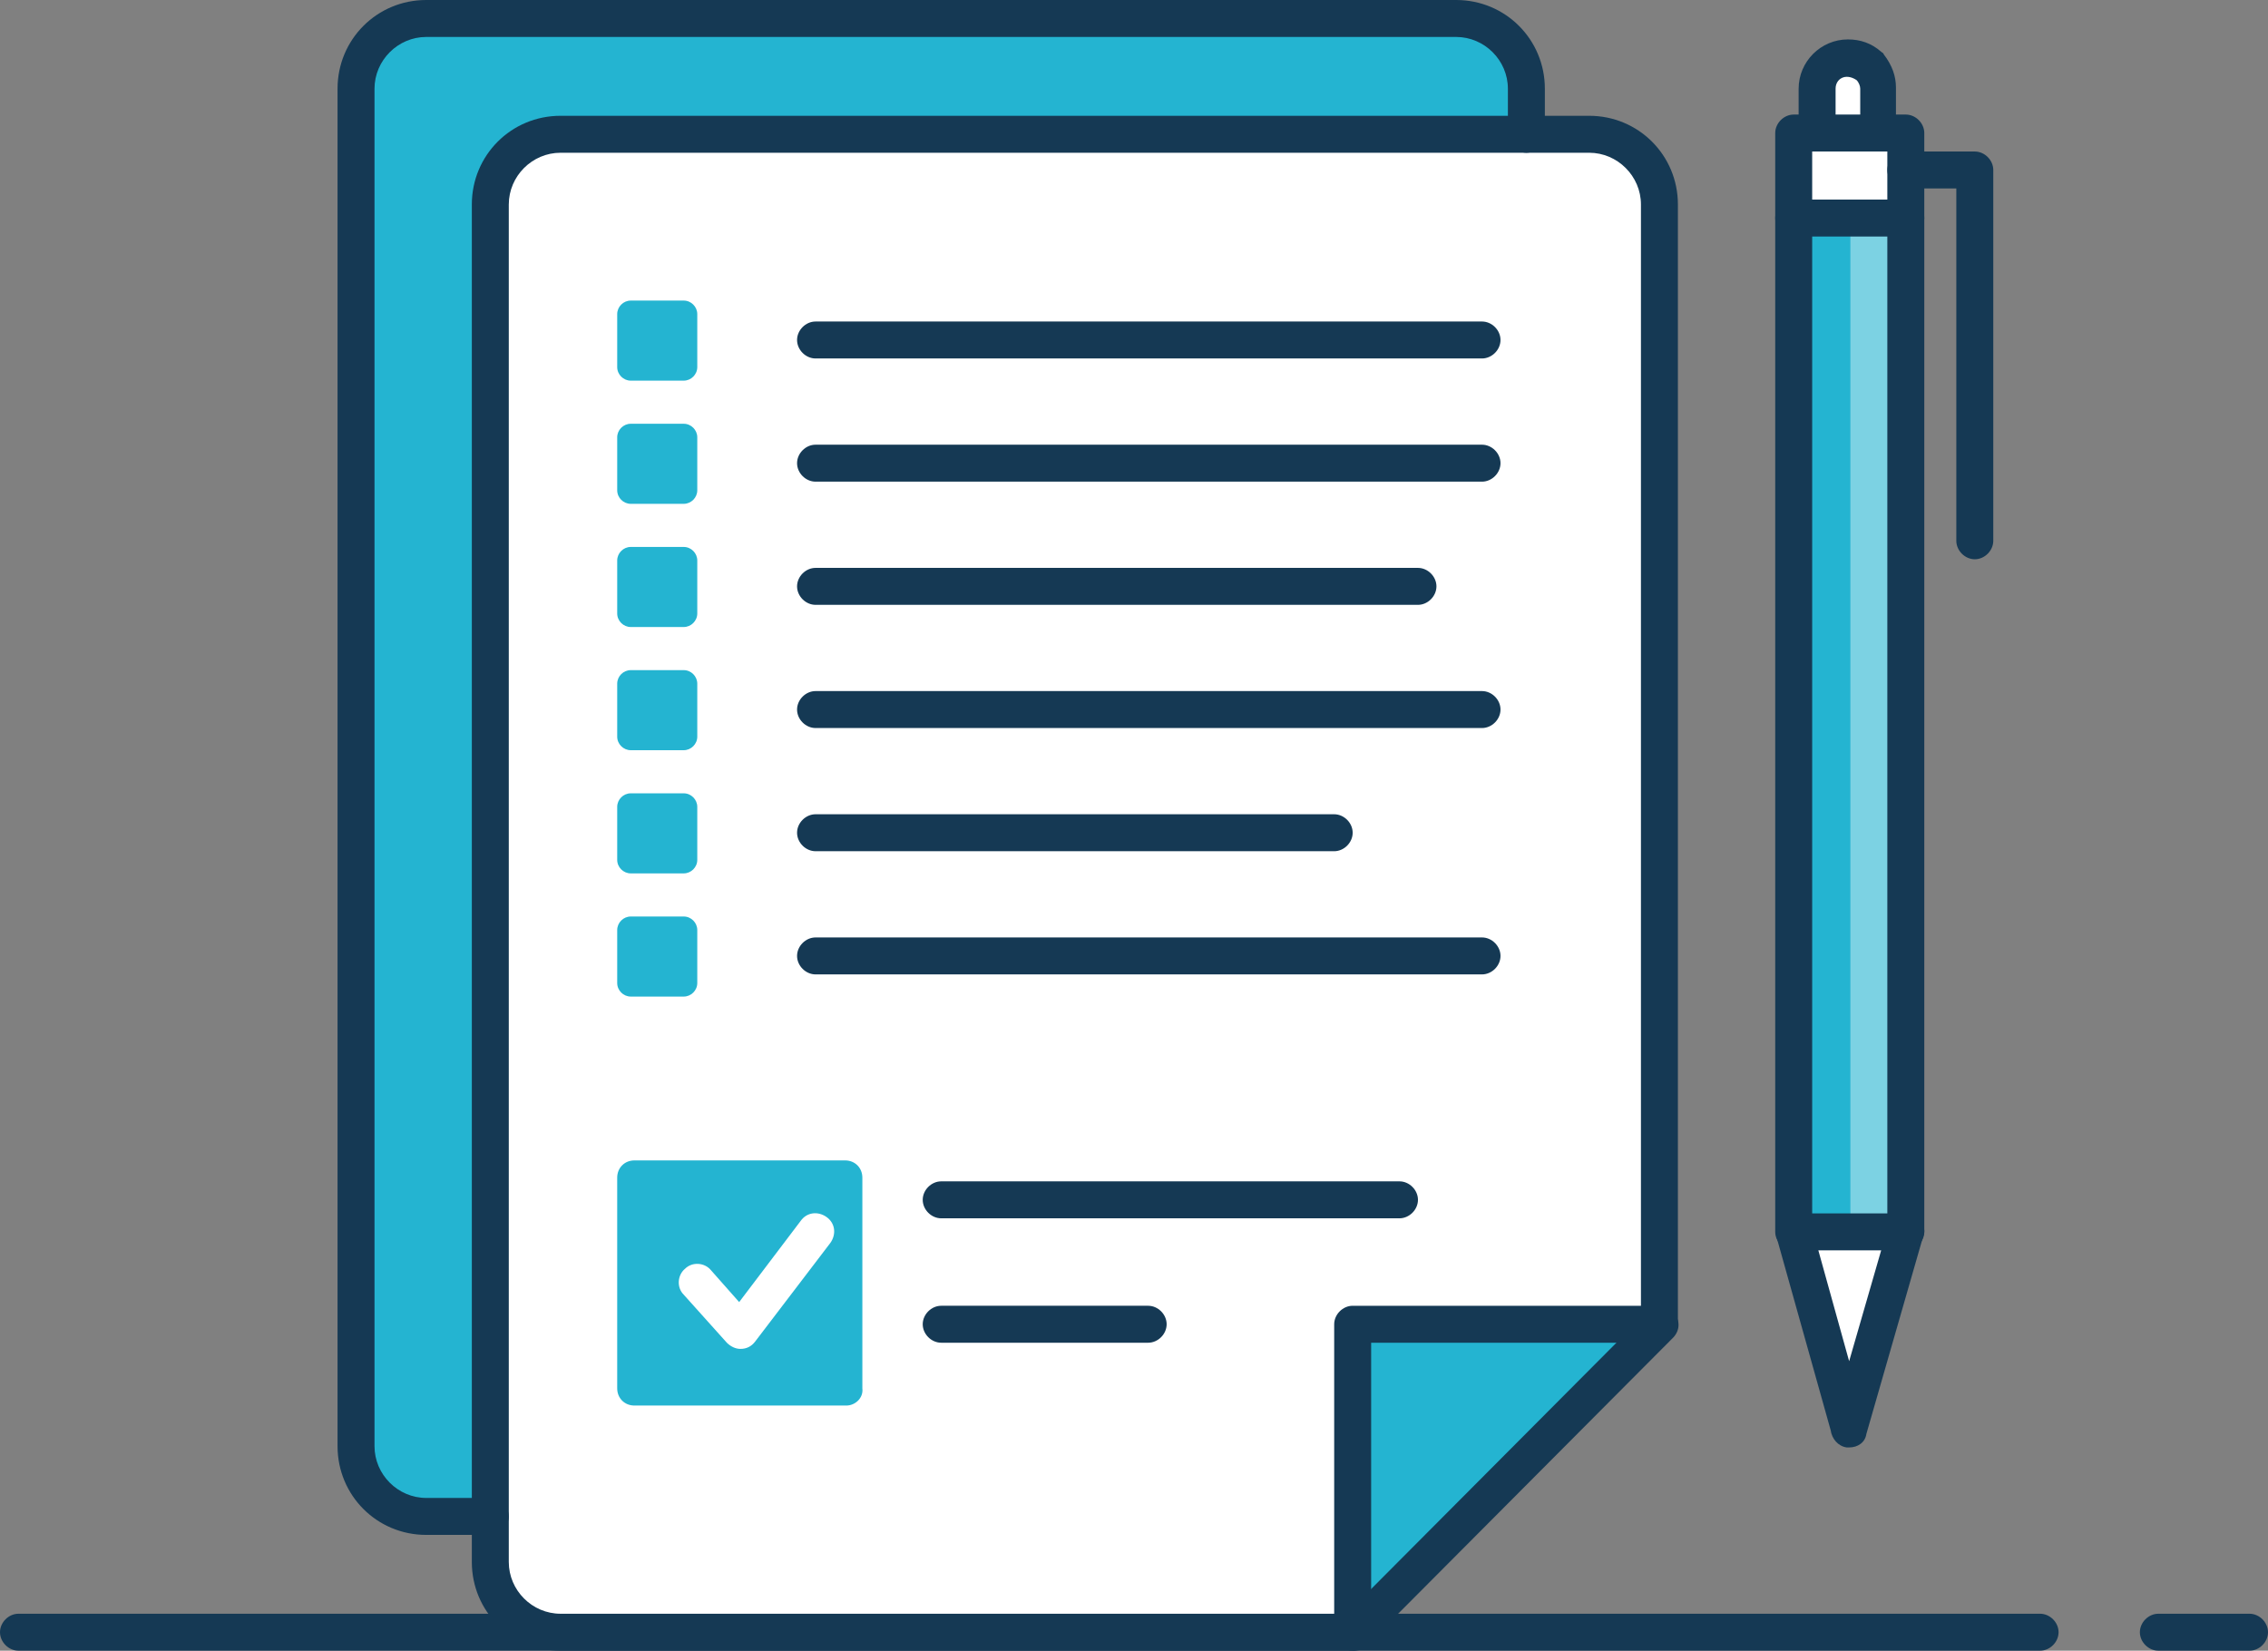 <?xml version="1.0" encoding="utf-8"?>
<!-- Generator: Adobe Illustrator 24.2.3, SVG Export Plug-In . SVG Version: 6.00 Build 0)  -->
<svg version="1.1" id="Layer_1" xmlns="http://www.w3.org/2000/svg" xmlns:xlink="http://www.w3.org/1999/xlink" x="0px" y="0px"
	 viewBox="0 0 184.1 134" style="enable-background:new 0 0 184.1 134;" xml:space="preserve">
<rect x="0" y="0" width="184.1" height="134" fill="#808080" stroke="none"/>
<style type="text/css">
	.st0{fill:#153954;}
	.st1{fill:#FFFFFF;}
	.st2{fill:#24B4D1;}
	.st3{fill:#7CD2E3;}
</style>
<g>
	<path class="st0" d="M182.6,134h-7.4c-0.8,0-1.5-0.7-1.5-1.5s0.7-1.5,1.5-1.5h7.4c0.8,0,1.5,0.7,1.5,1.5S183.4,134,182.6,134z"/>
</g>
<g>
	<path class="st0" d="M165.6,134H1.5c-0.8,0-1.5-0.7-1.5-1.5s0.7-1.5,1.5-1.5h164.1c0.8,0,1.5,0.7,1.5,1.5S166.4,134,165.6,134z"/>
</g>
<path class="st1" d="M134.8,16.6v90.9h-24.9v25H45.5c-3.2,0-5.7-2.6-5.7-5.7v-3.7V16.6c0-3.2,2.6-5.7,5.7-5.7h78.3h5.2
	C132.3,10.9,134.8,13.4,134.8,16.6z"/>
<polygon class="st2" points="134.8,107.5 109.9,132.5 109.9,107.5 "/>
<path class="st2" d="M123.9,7.1v3.7H45.5c-3.2,0-5.7,2.6-5.7,5.7v106.4h-5.2c-3.2,0-5.7-2.6-5.7-5.7V7.1c0-3.2,2.6-5.7,5.7-5.7h83.6
	C121.3,1.4,123.9,4,123.9,7.1z"/>
<g>
	<path class="st0" d="M109.8,134H45.5c-4,0-7.2-3.2-7.2-7.2V16.6c0-4,3.2-7.2,7.2-7.2H129c4,0,7.2,3.2,7.2,7.2v90.9
		c0,0.8-0.7,1.5-1.5,1.5h-23.4v23.5C111.3,133.3,110.6,134,109.8,134z M45.5,12.4c-2.3,0-4.2,1.9-4.2,4.2v110.2
		c0,2.3,1.9,4.2,4.2,4.2h62.8v-23.5c0-0.8,0.7-1.5,1.5-1.5h23.4V16.6c0-2.3-1.9-4.2-4.2-4.2H45.5z"/>
</g>
<g>
	<path class="st0" d="M39.8,124.6h-5.2c-4,0-7.2-3.2-7.2-7.2V7.2c0-4,3.2-7.2,7.2-7.2h83.6c4,0,7.2,3.2,7.2,7.2v3.7
		c0,0.8-0.7,1.5-1.5,1.5s-1.5-0.7-1.5-1.5V7.2c0-2.3-1.9-4.2-4.2-4.2H34.6c-2.3,0-4.2,1.9-4.2,4.2v110.2c0,2.3,1.9,4.2,4.2,4.2h5.2
		c0.8,0,1.5,0.7,1.5,1.5S40.6,124.6,39.8,124.6z"/>
</g>
<g>
	<path class="st0" d="M109.9,134c-0.4,0-0.8-0.1-1.1-0.4c-0.6-0.6-0.6-1.5,0-2.1l24.9-25c0.6-0.6,1.5-0.6,2.1,0
		c0.6,0.6,0.6,1.5,0,2.1l-24.9,25C110.7,133.9,110.3,134,109.9,134z"/>
</g>
<g>
	<polygon class="st1" points="150.1,115.9 145.6,100 154.7,100 150.1,116 	"/>
	<path class="st1" d="M152.5,7.3v3.5h-5V7.2c0-1.4,1.1-2.5,2.5-2.5c0.7,0,1.3,0.3,1.8,0.7C152.3,5.9,152.5,6.6,152.5,7.3z"/>
	<polygon class="st1" points="154.7,10.8 154.7,17.7 145.6,17.7 145.6,10.8 147.5,10.8 152.5,10.8 	"/>
	<rect x="145.6" y="17.7" class="st3" width="9.1" height="82.3"/>
	<rect x="145.6" y="17.7" class="st2" width="4.6" height="82.3"/>
	<g>
		<path class="st0" d="M154.7,101.5c-0.8,0-1.5-0.7-1.5-1.5V17.7c0-0.8,0.7-1.5,1.5-1.5s1.5,0.7,1.5,1.5V100
			C156.2,100.8,155.5,101.5,154.7,101.5z"/>
	</g>
	<g>
		<path class="st0" d="M145.6,101.5c-0.8,0-1.5-0.7-1.5-1.5V17.7c0-0.8,0.7-1.5,1.5-1.5s1.5,0.7,1.5,1.5V100
			C147.1,100.8,146.4,101.5,145.6,101.5z"/>
	</g>
	<g>
		<path class="st0" d="M154.7,19.2h-9.1c-0.8,0-1.5-0.7-1.5-1.5v-6.9c0-0.8,0.7-1.5,1.5-1.5h9.1c0.8,0,1.5,0.7,1.5,1.5v6.9
			C156.2,18.5,155.5,19.2,154.7,19.2z M147.1,16.2h6.1v-3.9h-6.1V16.2z"/>
	</g>
	<g>
		<path class="st0" d="M150.1,117.5c-0.1,0-0.1,0-0.2,0c-0.7-0.1-1.2-0.7-1.3-1.4l-4.4-15.7c-0.1-0.5,0-0.9,0.2-1.3
			c0.3-0.4,0.7-0.6,1.2-0.6h9.1c0.5,0,0.9,0.2,1.2,0.6s0.4,0.9,0.2,1.3l-4.6,16C151.4,117.1,150.8,117.5,150.1,117.5z M147.6,101.5
			l2.5,9l2.6-9H147.6z"/>
	</g>
	<g>
		<path class="st0" d="M152.5,12.3c-0.8,0-1.5-0.7-1.5-1.5V7.2c0-0.2-0.1-0.5-0.3-0.7c-0.9-0.6-1.7-0.1-1.7,0.7v3.6
			c0,0.8-0.7,1.5-1.5,1.5s-1.5-0.7-1.5-1.5V7.2c0-2.2,1.8-4,4-4c1,0,1.9,0.3,2.7,1c0.1,0.1,0.2,0.1,0.2,0.2c0.7,0.9,1,1.8,1,2.7v3.6
			C154,11.6,153.3,12.3,152.5,12.3z"/>
	</g>
	<g>
		<path class="st0" d="M160.3,45.4c-0.8,0-1.5-0.7-1.5-1.5V15.3h-4.1c-0.8,0-1.5-0.7-1.5-1.5s0.7-1.5,1.5-1.5h5.6
			c0.8,0,1.5,0.7,1.5,1.5v30.1C161.8,44.7,161.1,45.4,160.3,45.4z"/>
	</g>
</g>
<g>
	<path class="st0" d="M120.3,29.1H66.2c-0.8,0-1.5-0.7-1.5-1.5s0.7-1.5,1.5-1.5h54.1c0.8,0,1.5,0.7,1.5,1.5S121.1,29.1,120.3,29.1z"
		/>
</g>
<g>
	<path class="st0" d="M120.3,39.1H66.2c-0.8,0-1.5-0.7-1.5-1.5s0.7-1.5,1.5-1.5h54.1c0.8,0,1.5,0.7,1.5,1.5S121.1,39.1,120.3,39.1z"
		/>
</g>
<g>
	<path class="st0" d="M115.1,49.1H66.2c-0.8,0-1.5-0.7-1.5-1.5s0.7-1.5,1.5-1.5h48.9c0.8,0,1.5,0.7,1.5,1.5S115.9,49.1,115.1,49.1z"
		/>
</g>
<g>
	<path class="st0" d="M120.3,59.1H66.2c-0.8,0-1.5-0.7-1.5-1.5s0.7-1.5,1.5-1.5h54.1c0.8,0,1.5,0.7,1.5,1.5S121.1,59.1,120.3,59.1z"
		/>
</g>
<g>
	<path class="st0" d="M108.3,69.1H66.2c-0.8,0-1.5-0.7-1.5-1.5s0.7-1.5,1.5-1.5h42.1c0.8,0,1.5,0.7,1.5,1.5S109.1,69.1,108.3,69.1z"
		/>
</g>
<g>
	<path class="st0" d="M120.3,79.1H66.2c-0.8,0-1.5-0.7-1.5-1.5s0.7-1.5,1.5-1.5h54.1c0.8,0,1.5,0.7,1.5,1.5S121.1,79.1,120.3,79.1z"
		/>
</g>
<g>
	<path class="st0" d="M113.6,98.9H76.4c-0.8,0-1.5-0.7-1.5-1.5s0.7-1.5,1.5-1.5h37.2c0.8,0,1.5,0.7,1.5,1.5S114.4,98.9,113.6,98.9z"
		/>
</g>
<g>
	<path class="st0" d="M93.2,109H76.4c-0.8,0-1.5-0.7-1.5-1.5s0.7-1.5,1.5-1.5h16.8c0.8,0,1.5,0.7,1.5,1.5S94,109,93.2,109z"/>
</g>
<path class="st2" d="M55.5,30.9h-4.3c-0.6,0-1.1-0.5-1.1-1.1v-4.3c0-0.6,0.5-1.1,1.1-1.1h4.3c0.6,0,1.1,0.5,1.1,1.1v4.3
	C56.6,30.4,56.1,30.9,55.5,30.9z"/>
<path class="st2" d="M55.5,40.9h-4.3c-0.6,0-1.1-0.5-1.1-1.1v-4.3c0-0.6,0.5-1.1,1.1-1.1h4.3c0.6,0,1.1,0.5,1.1,1.1v4.3
	C56.6,40.4,56.1,40.9,55.5,40.9z"/>
<path class="st2" d="M55.5,50.9h-4.3c-0.6,0-1.1-0.5-1.1-1.1v-4.3c0-0.6,0.5-1.1,1.1-1.1h4.3c0.6,0,1.1,0.5,1.1,1.1v4.3
	C56.6,50.4,56.1,50.9,55.5,50.9z"/>
<path class="st2" d="M55.5,60.9h-4.3c-0.6,0-1.1-0.5-1.1-1.1v-4.3c0-0.6,0.5-1.1,1.1-1.1h4.3c0.6,0,1.1,0.5,1.1,1.1v4.3
	C56.6,60.4,56.1,60.9,55.5,60.9z"/>
<path class="st2" d="M55.5,70.9h-4.3c-0.6,0-1.1-0.5-1.1-1.1v-4.3c0-0.6,0.5-1.1,1.1-1.1h4.3c0.6,0,1.1,0.5,1.1,1.1v4.3
	C56.6,70.4,56.1,70.9,55.5,70.9z"/>
<path class="st2" d="M55.5,80.9h-4.3c-0.6,0-1.1-0.5-1.1-1.1v-4.3c0-0.6,0.5-1.1,1.1-1.1h4.3c0.6,0,1.1,0.5,1.1,1.1v4.3
	C56.6,80.4,56.1,80.9,55.5,80.9z"/>
<path class="st2" d="M68.7,114.1H51.5c-0.8,0-1.4-0.6-1.4-1.4V95.6c0-0.8,0.6-1.4,1.4-1.4h17.1c0.8,0,1.4,0.6,1.4,1.4v17.1
	C70.1,113.5,69.4,114.1,68.7,114.1z"/>
<g>
	<path class="st1" d="M60.1,109.5c-0.4,0-0.8-0.2-1.1-0.5l-3.5-3.9c-0.6-0.6-0.5-1.6,0.1-2.1c0.6-0.6,1.6-0.5,2.1,0.1l2.3,2.6l5-6.6
		c0.5-0.7,1.4-0.8,2.1-0.3c0.7,0.5,0.8,1.4,0.3,2.1l-6.1,8C61,109.3,60.6,109.5,60.1,109.5C60.1,109.5,60.1,109.5,60.1,109.5z"/>
</g>
</svg>
